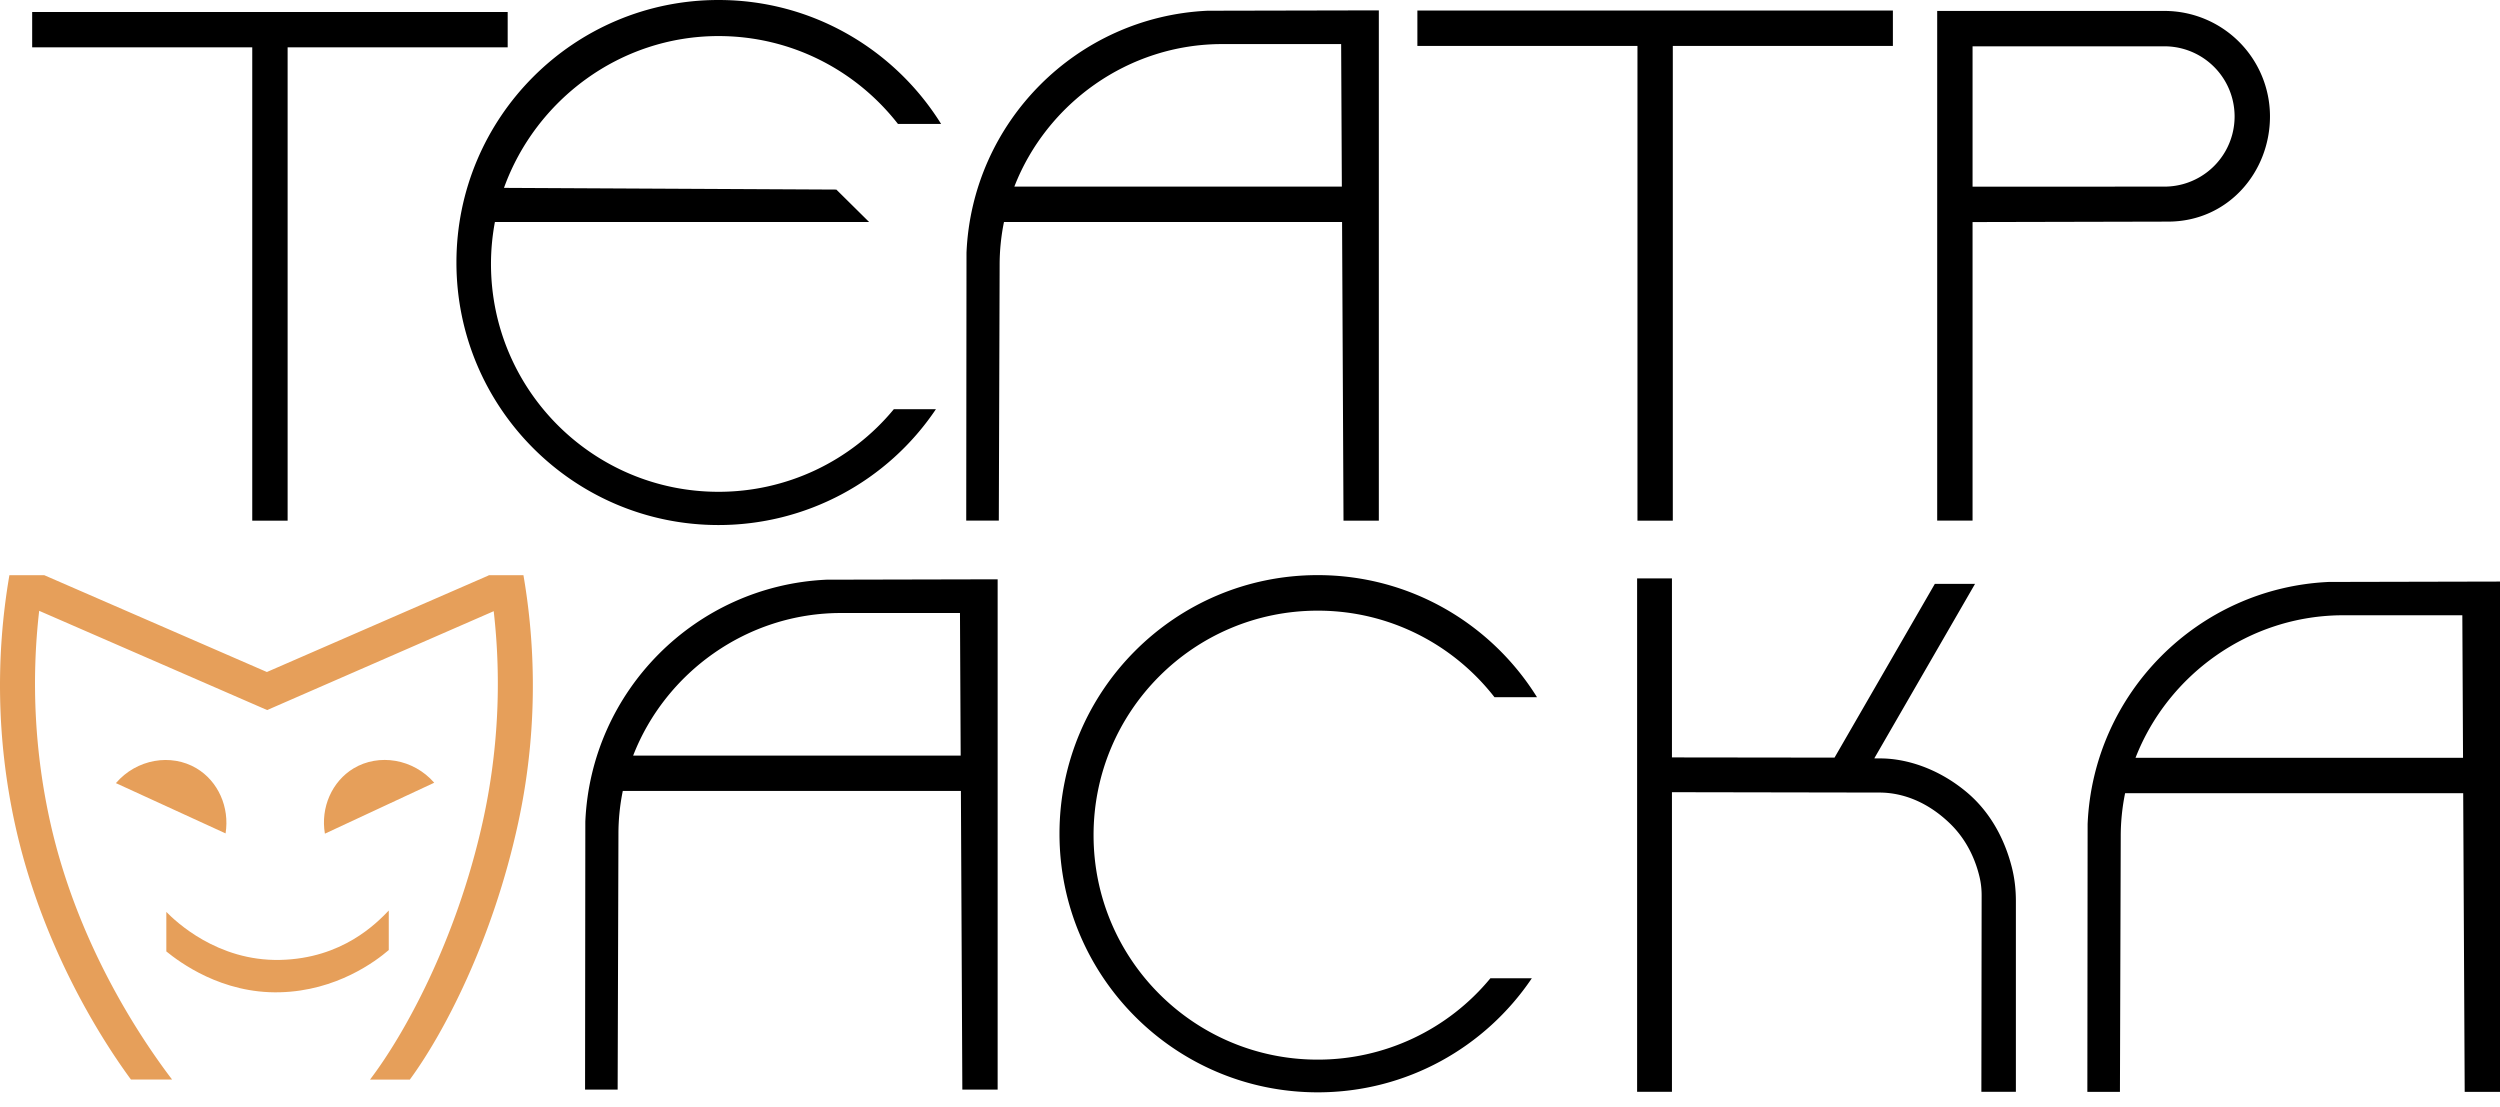 <svg viewBox="0 0 122 54" fill="none" xmlns="http://www.w3.org/2000/svg" class="a-header__logo-img"><path d="M98.375 53.282v-9.311c0-.553-.06-1.103-.196-1.64-.273-1.077-.883-2.599-2.28-3.735-1.361-1.11-2.867-1.57-4.085-1.585l-.349-.003 4.917-8.515H94.42l-4.895 8.479-7.934-.01v-8.736h-1.7V53.28h1.7V38.659l10.139.018c1.155.005 2.355.477 3.418 1.5.904.87 1.286 1.91 1.454 2.62.07.294.102.595.102.899l-.013 9.584h1.684v.002ZM92.373.513H69.168V2.24h10.74v23.167h1.725V2.24h10.74V.513ZM12.31 25.407h1.726V2.31h10.739V.584H1.57V2.31h10.74v23.097ZM48.782 12.934c0-.717.073-1.42.212-2.1h16.499l.07 14.573h1.724V.506l-8.356.018c-6.378.293-11.493 5.422-11.766 11.808l-.013 13.075h1.59l.04-12.473ZM59.636 2.151h5.812l.034 6.956H49.5c1.575-4.052 5.558-6.956 10.137-6.956ZM30.18 40.699c0-.718.073-1.42.212-2.1h16.5l.07 14.573h1.723V28.27l-8.355.019c-6.378.293-11.494 5.422-11.766 11.807l-.013 13.076h1.59L30.18 40.7Zm10.855-10.784h5.812l.034 6.957H30.898c1.574-4.052 5.558-6.957 10.137-6.957ZM101.876 40.207l-.013 13.075h1.59l.039-12.473c0-.718.074-1.42.213-2.1h16.499l.073 14.573h1.724V28.38l-8.359.019c-6.378.293-11.493 5.424-11.766 11.808Zm12.474-10.182h5.812l.034 6.957h-15.983c1.574-4.052 5.558-6.957 10.137-6.957ZM110.775 5.684a5.149 5.149 0 0 0-5.15-5.15h-11.09v24.873h1.726v-14.57l9.569-.022c2.918-.018 4.945-2.43 4.945-5.131ZM96.261 9.11V2.26h9.364a3.423 3.423 0 1 1 0 6.847l-9.364.003ZM45.672 19.97h-2.054A11.077 11.077 0 0 1 35.064 24c-6.132 0-11.104-4.979-11.104-11.12 0-.7.068-1.384.191-2.046h18.262l-1.6-1.583-16.219-.083c1.543-4.286 5.658-7.408 10.47-7.408 3.56 0 6.723 1.68 8.756 4.288h2.106C43.666 2.418 39.647 0 35.064 0c-7.065 0-12.79 5.736-12.79 12.811s5.725 12.811 12.79 12.811a12.78 12.78 0 0 0 10.608-5.652ZM64.305 29.8c3.504 0 6.624 1.653 8.625 4.222h2.075c-2.224-3.575-6.185-5.956-10.7-5.956-6.96 0-12.602 5.65-12.602 12.62 0 6.97 5.642 12.62 12.602 12.62 4.35 0 8.185-2.208 10.448-5.566h-2.022a10.91 10.91 0 0 1-8.426 3.97c-6.04 0-10.939-4.903-10.939-10.953-.002-6.054 4.896-10.957 10.939-10.957Z" fill="currentColor"></path><path d="M25.293 40.13c1.105-5.12.702-9.434.251-12.059h-1.7c0 .003 0 .008.003.01l-10.823 4.713-10.865-4.725h-1.7a31.756 31.756 0 0 0 .252 12.059c1.246 5.776 4.039 10.32 5.68 12.554h2.007c-1.663-2.184-4.649-6.74-5.946-12.554a31.18 31.18 0 0 1-.54-10.32l11.125 4.843 11.056-4.825a31.164 31.164 0 0 1-.542 10.305c-1.296 5.815-3.832 10.37-5.495 12.554h1.943c1.643-2.234 4.047-6.781 5.294-12.554Z" fill="#E69F5A"></path><path d="M18.972 46.362v-1.928c-.59.61-2.256 2.344-5.307 2.41-3.067.065-5.095-1.883-5.548-2.342v1.928c.637.516 2.695 2.07 5.548 1.993 2.755-.07 4.675-1.516 5.307-2.061ZM17.253 37.498c-1.05.634-1.616 1.904-1.398 3.185 1.778-.828 3.557-1.655 5.335-2.486-1.021-1.17-2.703-1.44-3.937-.699ZM9.588 37.493c-1.24-.736-2.918-.456-3.932.723l5.352 2.454c.204-1.283-.367-2.551-1.42-3.177Z" fill="#E69F5A"></path></svg>